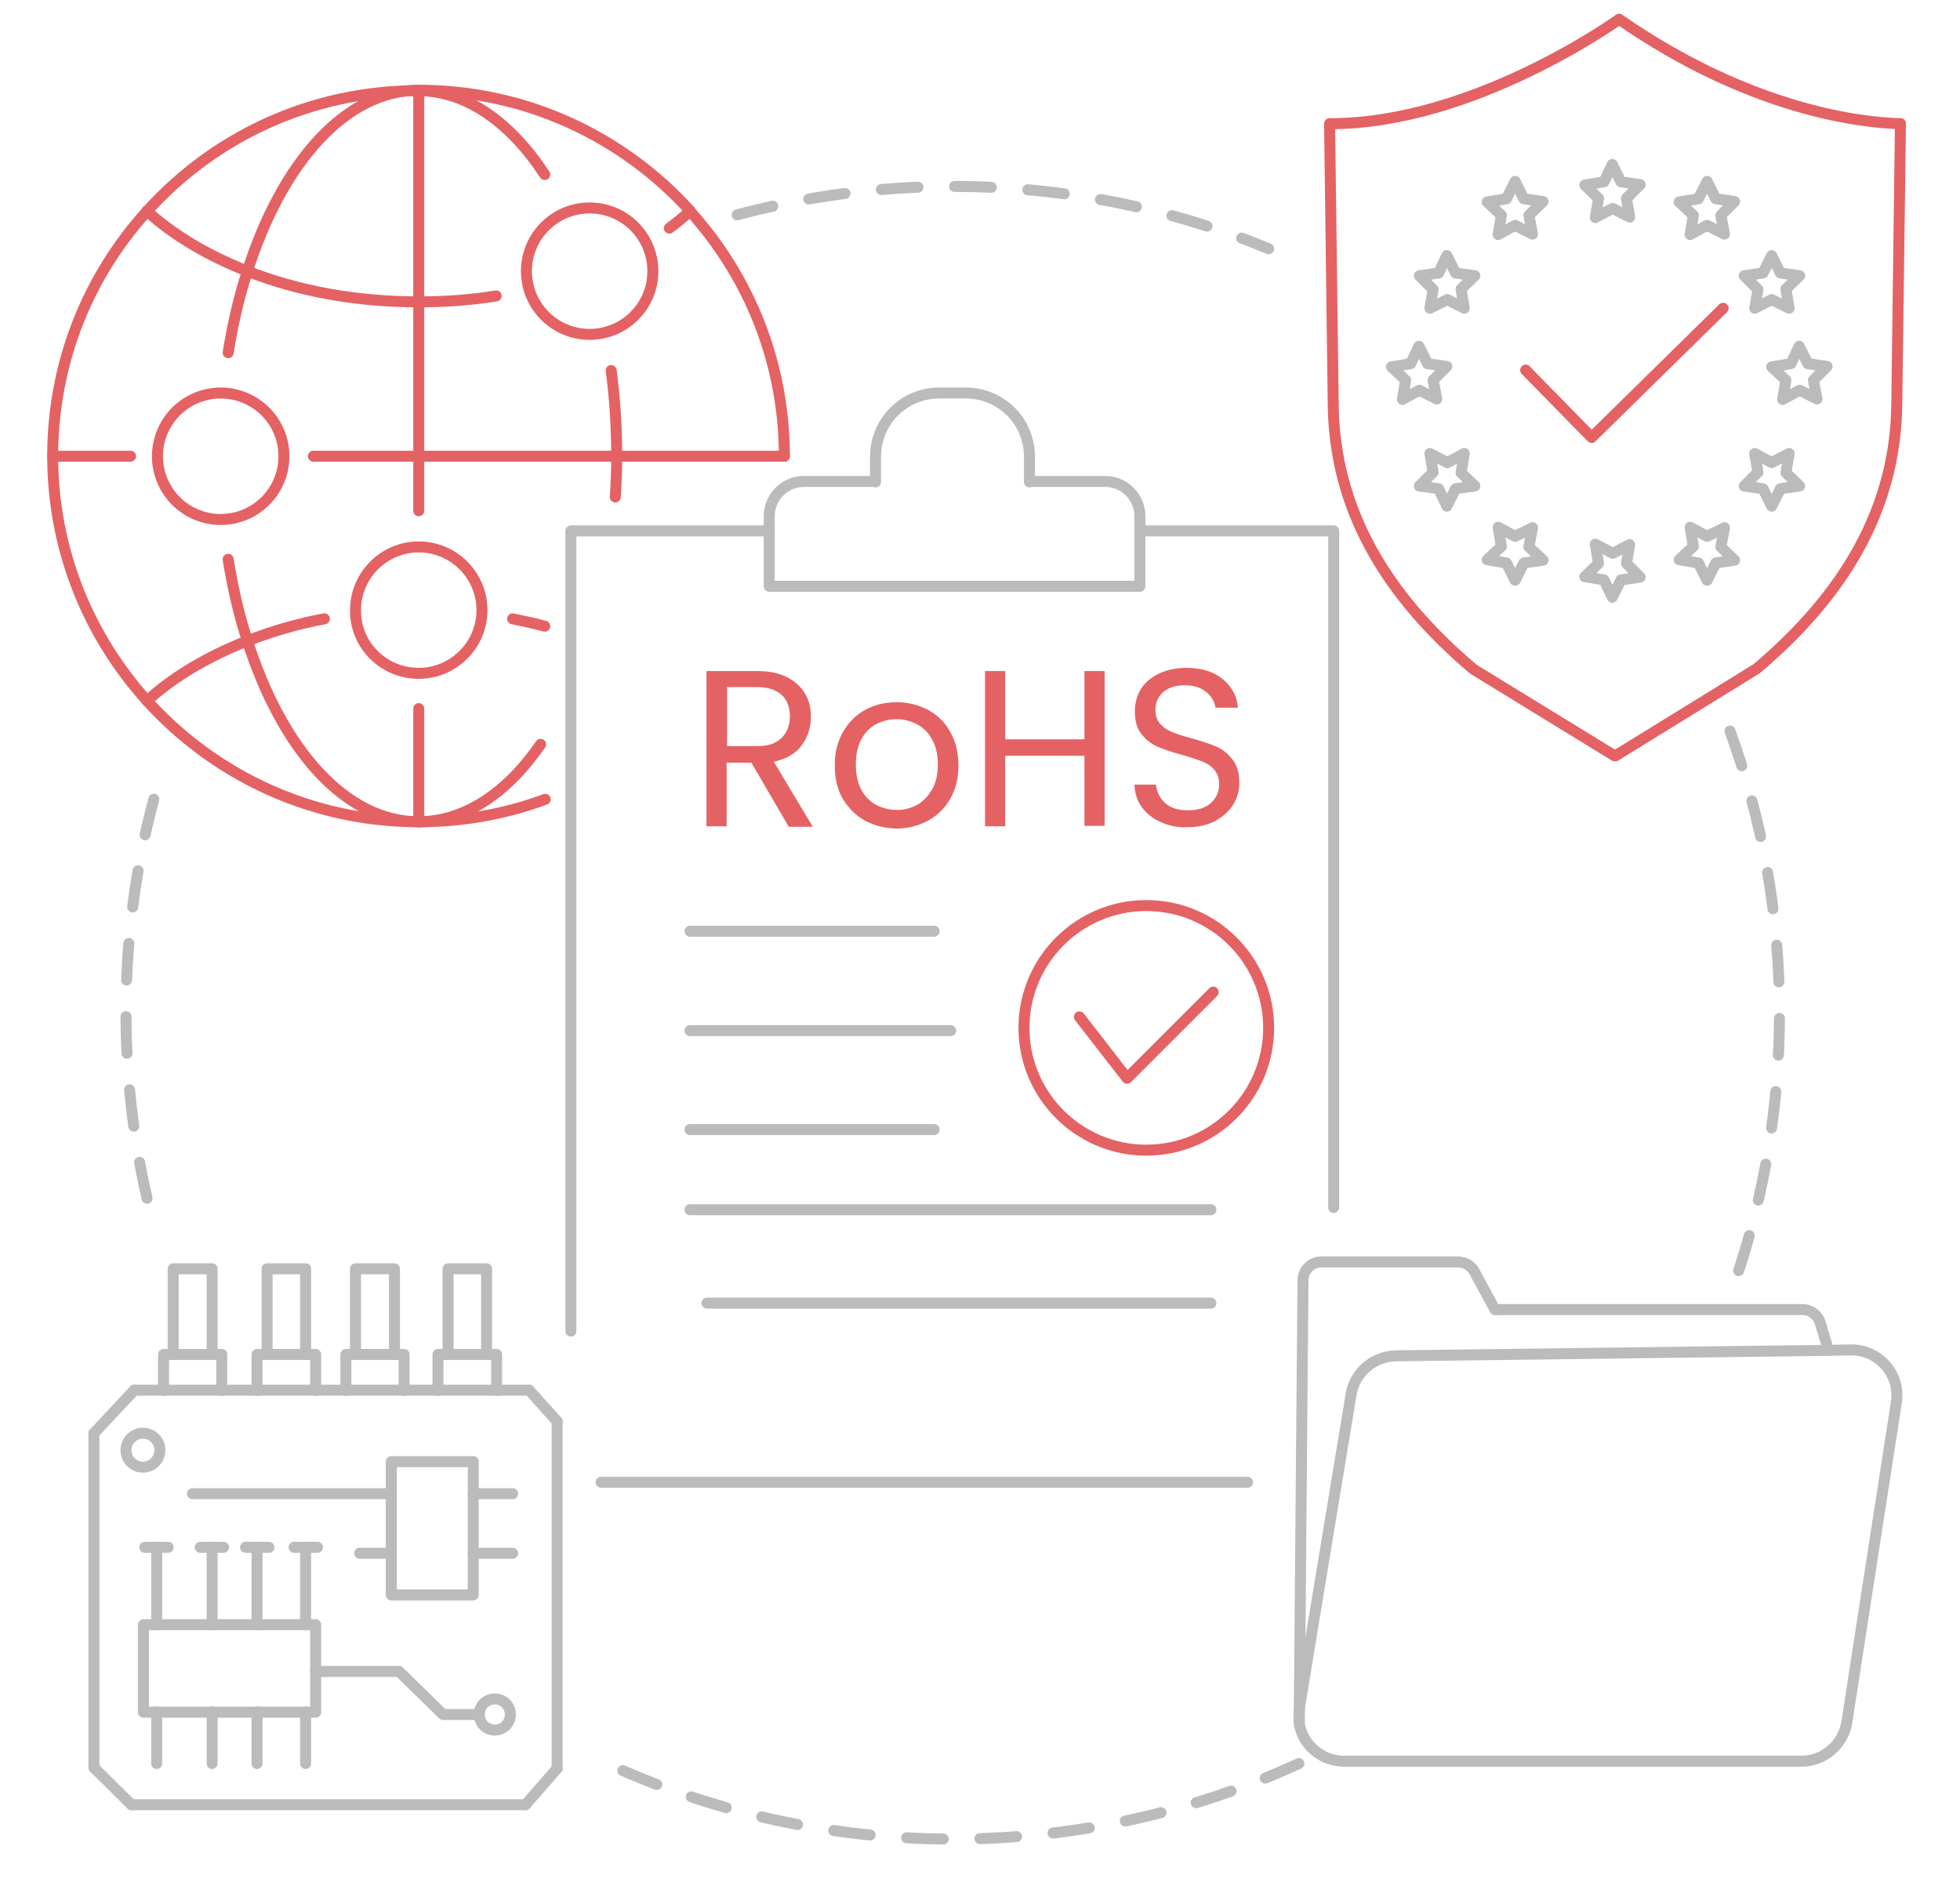 <?xml version="1.0" encoding="utf-8"?>
<!-- Generator: Adobe Illustrator 24.1.0, SVG Export Plug-In . SVG Version: 6.00 Build 0)  -->
<svg version="1.1" id="Layer_1" xmlns="http://www.w3.org/2000/svg" xmlns:xlink="http://www.w3.org/1999/xlink" x="0px" y="0px"
	 viewBox="0 0 427.8 412.4" style="enable-background:new 0 0 427.8 412.4;" xml:space="preserve">
<style type="text/css">
	.st0{fill:none;stroke:#BBBBBB;stroke-width:2.4;stroke-linecap:round;stroke-linejoin:round;stroke-miterlimit:10;}
	.st1{fill:none;stroke:#E46264;stroke-width:2.4;stroke-linecap:round;stroke-linejoin:round;stroke-miterlimit:10;}
	
		.st2{fill:none;stroke:#BBBBBB;stroke-width:2.4;stroke-linecap:round;stroke-linejoin:round;stroke-miterlimit:10;stroke-dasharray:8;}
	.st3{fill:#E46264;}
</style>
<g>
	<g>
		<line class="st0" x1="150.6" y1="46.1" x2="150.6" y2="46.1"/>
		<g>
			<path class="st1" d="M32.1,46.1c14.6-16.2,35.7-26.3,59.2-26.3"/>
			<path class="st1" d="M91.4,179.4c9.7,0,19-1.7,27.6-4.9"/>
			<path class="st1" d="M91.4,179.4c-23.5,0-44.6-10.2-59.2-26.3"/>
			<path class="st1" d="M171.2,99.6c0-20.6-7.8-39.3-20.6-53.5"/>
			<path class="st1" d="M91.4,19.7c23.5,0,44.6,10.2,59.2,26.3"/>
			<path class="st1" d="M32.1,46.1C19.3,60.2,11.5,79,11.5,99.6"/>
			<path class="st1" d="M32.1,153c-12.8-14.2-20.6-32.9-20.6-53.5"/>
			<path class="st1" d="M54,59.2c-1.8,5.5-3.2,11.5-4.2,17.8"/>
			<path class="st1" d="M118.9,38.1c-7.5-11.4-17.1-18.3-27.6-18.3"/>
			<path class="st1" d="M54,59.2c7.5-23.6,21.4-39.5,37.3-39.5"/>
			<path class="st1" d="M54,139.9c-1.8-5.5-3.2-11.5-4.2-17.8"/>
			<path class="st1" d="M118,162.5c-7.3,10.6-16.6,16.9-26.6,16.9"/>
			<path class="st1" d="M54,139.9c7.5,23.6,21.4,39.5,37.3,39.5"/>
			<path class="st1" d="M134.6,99.6c0-6.5-0.4-12.7-1.2-18.7"/>
			<path class="st1" d="M134.6,99.6c0,3-0.1,6-0.3,8.9"/>
			<path class="st1" d="M111.9,135.1c2.4,0.5,4.8,1,7,1.6"/>
			<path class="st1" d="M54,139.9c-8.6,3.4-16.1,7.8-21.9,13.1"/>
			<path class="st1" d="M70.8,135.1c-6,1.1-11.6,2.8-16.8,4.8"/>
			<line class="st1" x1="32.1" y1="153" x2="32.1" y2="153"/>
			<path class="st1" d="M146.1,49.8c1.6-1.2,3.1-2.4,4.5-3.7"/>
			<line class="st1" x1="32.1" y1="46.1" x2="32.1" y2="46.1"/>
			<path class="st1" d="M91.4,65.9c5.8,0,11.4-0.4,16.9-1.3"/>
			<path class="st1" d="M54,59.2c10.9,4.3,23.7,6.7,37.3,6.7"/>
			<path class="st1" d="M54,59.2c-8.6-3.4-16.1-7.8-21.9-13.1"/>
			<line class="st1" x1="68.4" y1="99.6" x2="91.4" y2="99.6"/>
			<line class="st1" x1="134.6" y1="99.6" x2="171.2" y2="99.6"/>
			<line class="st1" x1="91.4" y1="99.6" x2="134.6" y2="99.6"/>
			<line class="st1" x1="11.5" y1="99.6" x2="28.5" y2="99.6"/>
			<line class="st1" x1="91.4" y1="19.7" x2="91.4" y2="65.9"/>
			<line class="st1" x1="91.4" y1="99.6" x2="91.4" y2="111.5"/>
			<line class="st1" x1="91.4" y1="99.6" x2="91.4" y2="65.9"/>
			<line class="st1" x1="91.4" y1="179.4" x2="91.4" y2="154.7"/>
			<circle class="st1" cx="128.7" cy="59.2" r="13.8"/>
			
				<ellipse transform="matrix(0.383 -0.924 0.924 0.383 -62.282 105.906)" class="st1" cx="48.1" cy="99.6" rx="13.8" ry="13.8"/>
			<path class="st1" d="M91.4,147c7.6,0,13.8-6.2,13.8-13.8c0-7.6-6.2-13.8-13.8-13.8c-7.6,0-13.8,6.2-13.8,13.8
				C77.5,140.8,83.7,147,91.4,147z"/>
		</g>
		<polyline class="st0" points="167.9,115.9 124.6,115.9 124.6,290.6 		"/>
		<polyline class="st0" points="248.8,115.9 291.1,115.9 291.1,263.6 		"/>
		<line class="st0" x1="272.3" y1="323.6" x2="131.2" y2="323.6"/>
		<line class="st0" x1="264.3" y1="284.5" x2="154.3" y2="284.5"/>
		<line class="st0" x1="264.3" y1="264.1" x2="150.6" y2="264.1"/>
		<line class="st0" x1="203.9" y1="246.6" x2="150.6" y2="246.6"/>
		<line class="st0" x1="207.5" y1="225" x2="150.6" y2="225"/>
		<line class="st0" x1="203.9" y1="203.3" x2="150.6" y2="203.3"/>
		<circle class="st1" cx="250.2" cy="224.4" r="26.7"/>
		<polyline class="st1" points="235.6,222 246,235.4 264.8,216.6 		"/>
		<path class="st0" d="M248.8,115.9v-3.2c0-4.2-3.4-7.6-7.6-7.6h-16.5"/>
		<polyline class="st0" points="248.8,115.9 248.8,128 167.9,128 167.9,115.9 		"/>
		<path class="st0" d="M167.9,115.9v-3.2c0-4.2,3.4-7.6,7.6-7.6H191"/>
		<path class="st0" d="M224.7,105.2v-5.5c0-7.7-6.2-13.9-13.9-13.9h-5.8c-7.7,0-13.9,6.2-13.9,13.9v5.5"/>
	</g>
	<path class="st0" d="M287.2,26.9"/>
	<g>
		<path class="st1" d="M414.8,27L414,88.4c-0.3,22.6-11.4,41.4-30.6,57.6L352.6,165"/>
		<path class="st1" d="M414.8,27c-8.3-0.2-32.6-2.8-61.4-22.8c0,0-31.7,22.9-63.2,22.8l0.8,61.5c0.3,22.6,11.4,41.4,30.6,57.6
			l30.8,18.9"/>
	</g>
	<polyline class="st1" points="333,80.8 347.4,95.5 376.1,67.3 	"/>
	<g>
		<polygon class="st0" points="350.1,39.7 351.9,35.9 353.8,39.7 358,40.3 355,43.3 355.7,47.4 352,45.5 348.2,47.5 348.9,43.3 
			345.9,40.4 		"/>
		<polygon class="st0" points="370.7,43.4 372.6,39.6 374.5,43.4 378.6,44 375.6,47 376.4,51.1 372.6,49.2 368.9,51.2 369.6,47 
			366.5,44.1 		"/>
		<polygon class="st0" points="328.8,43.4 330.7,39.6 332.6,43.4 336.8,44 333.7,47 334.5,51.1 330.7,49.2 327,51.2 327.7,47 
			324.6,44.1 		"/>
		<polygon class="st0" points="314,59.6 315.8,55.8 317.7,59.6 321.9,60.2 318.9,63.1 319.6,67.3 315.9,65.4 312.1,67.3 312.8,63.2 
			309.8,60.2 		"/>
		<polygon class="st0" points="384.8,59.6 386.7,55.8 388.6,59.6 392.8,60.2 389.8,63.1 390.5,67.3 386.7,65.4 383,67.3 383.7,63.2 
			380.7,60.2 		"/>
	</g>
	<g>
		<polygon class="st0" points="350.1,126.6 351.9,130.4 353.8,126.6 358,126 355,123 355.7,118.9 352,120.8 348.2,118.8 348.9,123 
			345.9,125.9 		"/>
		<polygon class="st0" points="370.7,122.9 372.6,126.7 374.5,122.9 378.6,122.3 375.6,119.4 376.4,115.2 372.6,117.1 368.9,115.1 
			369.6,119.3 366.5,122.2 		"/>
		<polygon class="st0" points="328.8,122.9 330.7,126.7 332.6,122.9 336.8,122.3 333.7,119.4 334.5,115.2 330.7,117.1 327,115.1 
			327.7,119.3 324.6,122.2 		"/>
		<polygon class="st0" points="314,106.7 315.8,110.5 317.7,106.7 321.9,106.1 318.9,103.2 319.6,99 315.9,101 312.1,99 
			312.8,103.1 309.8,106.1 		"/>
		<polygon class="st0" points="384.8,106.7 386.7,110.5 388.6,106.7 392.8,106.1 389.8,103.2 390.5,99 386.7,101 383,99 
			383.7,103.1 380.7,106.1 		"/>
	</g>
	<polygon class="st0" points="390.9,79.4 392.7,75.6 394.6,79.4 398.8,80 395.8,83 396.6,87.1 392.8,85.2 389.1,87.2 389.8,83 
		386.7,80.1 	"/>
	<polygon class="st0" points="307.9,79.4 309.7,75.6 311.6,79.4 315.8,80 312.8,83 313.6,87.1 309.8,85.2 306.1,87.2 306.8,83 
		303.7,80.1 	"/>
	<g>
		<line class="st0" x1="283.6" y1="375.7" x2="283.6" y2="373.2"/>
		<path class="st0" d="M326.3,285.9l-4.5-8.3c-0.7-1.3-2.1-2.1-3.6-2.1h-29.8c-2.2,0-4,1.8-4,4l-0.8,93.7"/>
		<path class="st0" d="M326.3,285.9h67.1c1.8,0,3.4,1.2,3.9,2.9l1.8,6"/>
		<path class="st0" d="M399.1,294.8l-94.4,1.2c-4.9,0.1-9,3.6-9.8,8.4l-11.3,68.5c0,0.1,0,0.2,0,0.3"/>
		<path class="st0" d="M283.6,373.2c-0.1,0.9-0.1,1.7,0,2.5"/>
		<path class="st0" d="M399.1,294.8l4.8-0.1c6.2-0.1,11,5.4,10,11.5l-10.8,69.8c-0.8,4.9-5,8.5-9.9,8.5h-99.8
			c-5.2,0-9.4-3.9-9.9-8.8"/>
	</g>
	<path class="st2" d="M32.1,261.6c-3-13-4.6-26.6-4.6-40.5c0-18.7,2.8-36.7,8.1-53.6"/>
	<path class="st2" d="M283.5,385c-23,10.6-48.6,16.5-75.6,16.5c-26.4,0-51.4-5.7-73.9-15.8"/>
	<path class="st2" d="M377.6,159.6c7,19.2,10.8,39.9,10.8,61.5c0,20-3.2,39.2-9.2,57.2"/>
	<path class="st2" d="M160.9,46.9c15-4,30.8-6.2,47.1-6.2c24.4,0,47.6,4.8,68.9,13.6"/>
	<g>
		<line class="st0" x1="121.6" y1="310.3" x2="121.6" y2="386.1"/>
		<line class="st0" x1="48.4" y1="303.5" x2="35.7" y2="303.5"/>
		<line class="st0" x1="29.3" y1="303.5" x2="35.7" y2="303.5"/>
		<line class="st0" x1="75.5" y1="303.5" x2="68.9" y2="303.5"/>
		<line class="st0" x1="48.4" y1="303.5" x2="56.1" y2="303.5"/>
		<line class="st0" x1="56.1" y1="303.5" x2="68.9" y2="303.5"/>
		<line class="st0" x1="108.4" y1="303.5" x2="95.6" y2="303.5"/>
		<line class="st0" x1="75.5" y1="303.5" x2="88.2" y2="303.5"/>
		<line class="st0" x1="95.6" y1="303.5" x2="88.2" y2="303.5"/>
		<line class="st0" x1="108.4" y1="303.5" x2="115.5" y2="303.5"/>
		<line class="st0" x1="20.5" y1="312.9" x2="20.5" y2="385.9"/>
		<line class="st0" x1="114.7" y1="394" x2="28.7" y2="394"/>
		<line class="st0" x1="29.3" y1="303.5" x2="20.5" y2="312.9"/>
		<line class="st0" x1="121.6" y1="310.3" x2="115.5" y2="303.5"/>
		<line class="st0" x1="114.7" y1="394" x2="121.6" y2="386.1"/>
		<line class="st0" x1="28.7" y1="394" x2="20.5" y2="385.9"/>
		<polyline class="st0" points="46.3,295.7 46.3,277 37.8,277 37.8,295.7 		"/>
		<line class="st0" x1="46.3" y1="295.7" x2="37.8" y2="295.7"/>
		<polyline class="st0" points="48.4,303.5 48.4,295.7 46.3,295.7 		"/>
		<polyline class="st0" points="35.7,303.5 35.7,295.7 37.8,295.7 		"/>
		<polyline class="st0" points="58.3,295.7 58.3,277 66.7,277 66.7,295.7 		"/>
		<polyline class="st0" points="56.1,303.5 56.1,295.7 58.3,295.7 		"/>
		<line class="st0" x1="58.3" y1="295.7" x2="66.7" y2="295.7"/>
		<polyline class="st0" points="68.9,303.5 68.9,295.7 66.7,295.7 		"/>
		<polyline class="st0" points="77.6,295.7 77.6,277 86.1,277 86.1,295.7 		"/>
		<polyline class="st0" points="88.2,303.5 88.2,295.7 86.1,295.7 		"/>
		<line class="st0" x1="77.6" y1="295.7" x2="86.1" y2="295.7"/>
		<polyline class="st0" points="75.5,303.5 75.5,295.7 77.6,295.7 		"/>
		<polyline class="st0" points="106.2,295.7 106.2,277 97.8,277 97.8,295.7 		"/>
		<line class="st0" x1="106.2" y1="295.7" x2="97.8" y2="295.7"/>
		<polyline class="st0" points="95.6,303.5 95.6,295.7 97.8,295.7 		"/>
		<polyline class="st0" points="108.4,303.5 108.4,295.7 106.2,295.7 		"/>
		<path class="st0" d="M27.5,316.6c0,2.1,1.7,3.7,3.7,3.7c2.1,0,3.7-1.7,3.7-3.7c0-2.1-1.7-3.7-3.7-3.7
			C29.2,312.9,27.5,314.5,27.5,316.6z"/>
		<line class="st0" x1="103.3" y1="326.1" x2="103.3" y2="339.1"/>
		<polyline class="st0" points="85.4,339.1 85.4,348.2 103.3,348.2 103.3,339.1 		"/>
		<line class="st0" x1="85.4" y1="326.1" x2="85.4" y2="339.1"/>
		<polyline class="st0" points="103.3,326.1 103.3,319.1 85.4,319.1 85.4,326.1 		"/>
		<polyline class="st0" points="66.7,354.7 68.9,354.7 68.9,364.9 		"/>
		<polyline class="st0" points="68.9,364.9 68.9,373.8 66.7,373.8 		"/>
		<line class="st0" x1="66.7" y1="354.7" x2="56.1" y2="354.7"/>
		<line class="st0" x1="34.2" y1="373.8" x2="46.3" y2="373.8"/>
		<line class="st0" x1="56.1" y1="354.7" x2="46.3" y2="354.7"/>
		<line class="st0" x1="46.3" y1="373.8" x2="56.1" y2="373.8"/>
		<line class="st0" x1="46.3" y1="354.7" x2="34.2" y2="354.7"/>
		<line class="st0" x1="56.1" y1="373.8" x2="66.7" y2="373.8"/>
		<polyline class="st0" points="34.2,354.7 31.3,354.7 31.3,373.8 34.2,373.8 		"/>
		<line class="st0" x1="34.2" y1="337.8" x2="31.6" y2="337.8"/>
		<line class="st0" x1="36.7" y1="337.8" x2="34.2" y2="337.8"/>
		<line class="st0" x1="34.2" y1="385" x2="34.2" y2="373.8"/>
		<line class="st0" x1="34.2" y1="354.7" x2="34.2" y2="337.8"/>
		<line class="st0" x1="43.7" y1="337.8" x2="46.3" y2="337.8"/>
		<line class="st0" x1="48.8" y1="337.8" x2="46.3" y2="337.8"/>
		<line class="st0" x1="46.3" y1="385" x2="46.3" y2="373.8"/>
		<line class="st0" x1="46.3" y1="337.8" x2="46.3" y2="354.7"/>
		<line class="st0" x1="53.6" y1="337.8" x2="56.1" y2="337.8"/>
		<line class="st0" x1="58.7" y1="337.8" x2="56.1" y2="337.8"/>
		<line class="st0" x1="56.1" y1="337.8" x2="56.1" y2="354.7"/>
		<line class="st0" x1="56.1" y1="385" x2="56.1" y2="373.8"/>
		<line class="st0" x1="66.7" y1="337.8" x2="69.3" y2="337.8"/>
		<line class="st0" x1="64.2" y1="337.8" x2="66.7" y2="337.8"/>
		<line class="st0" x1="66.7" y1="354.7" x2="66.7" y2="337.8"/>
		<line class="st0" x1="66.7" y1="385" x2="66.7" y2="373.8"/>
		<line class="st0" x1="85.4" y1="326.1" x2="42" y2="326.1"/>
		<line class="st0" x1="103.3" y1="326.1" x2="111.9" y2="326.1"/>
		<line class="st0" x1="103.3" y1="339.1" x2="111.9" y2="339.1"/>
		<line class="st0" x1="78.5" y1="339.1" x2="85.4" y2="339.1"/>
		<path class="st0" d="M104.6,374.3c0,1.9,1.5,3.4,3.4,3.4s3.4-1.5,3.4-3.4c0-1.9-1.5-3.4-3.4-3.4S104.6,372.4,104.6,374.3"/>
		<polyline class="st0" points="104.6,374.3 96.7,374.3 87.1,364.9 68.9,364.9 		"/>
	</g>
</g>
<g>
	<path class="st3" d="M172.1,180.4l-8.1-13.9h-5.4v13.9h-4.4v-33.9h11c2.6,0,4.7,0.4,6.5,1.3c1.8,0.9,3.1,2.1,4,3.6
		c0.9,1.5,1.3,3.2,1.3,5.1c0,2.3-0.7,4.4-2,6.2c-1.3,1.8-3.4,3-6.1,3.6l8.5,14.2H172.1z M158.7,162.9h6.5c2.4,0,4.2-0.6,5.4-1.8
		c1.2-1.2,1.8-2.8,1.8-4.7c0-2-0.6-3.6-1.8-4.7c-1.2-1.1-3-1.7-5.4-1.7h-6.5V162.9z"/>
	<path class="st3" d="M188.7,179.1c-2-1.1-3.6-2.8-4.8-4.8c-1.2-2.1-1.7-4.5-1.7-7.3c0-2.7,0.6-5.1,1.8-7.2c1.2-2.1,2.8-3.7,4.8-4.8
		c2-1.1,4.3-1.7,6.9-1.7c2.5,0,4.8,0.6,6.9,1.7c2,1.1,3.7,2.7,4.8,4.8c1.2,2.1,1.8,4.5,1.8,7.3c0,2.8-0.6,5.2-1.8,7.3
		c-1.2,2.1-2.9,3.7-4.9,4.8c-2.1,1.1-4.4,1.7-6.9,1.7C193,180.8,190.7,180.2,188.7,179.1z M200,175.8c1.4-0.7,2.5-1.9,3.4-3.4
		c0.9-1.5,1.3-3.3,1.3-5.5c0-2.1-0.4-4-1.3-5.5c-0.8-1.5-1.9-2.6-3.3-3.3c-1.4-0.7-2.8-1.1-4.4-1.1c-1.6,0-3.1,0.4-4.5,1.1
		c-1.3,0.7-2.4,1.8-3.2,3.3c-0.8,1.5-1.2,3.3-1.2,5.5c0,2.2,0.4,4,1.2,5.5c0.8,1.5,1.9,2.6,3.2,3.3c1.3,0.7,2.8,1.1,4.4,1.1
		C197.1,176.9,198.6,176.5,200,175.8z"/>
	<path class="st3" d="M241.1,146.4v33.9h-4.4V165h-17.3v15.4H215v-33.9h4.4v14.9h17.3v-14.9H241.1z"/>
	<path class="st3" d="M253.4,179.5c-1.8-0.8-3.2-1.9-4.2-3.3c-1-1.4-1.5-3-1.6-4.9h4.7c0.2,1.6,0.8,2.9,2,4c1.2,1.1,2.8,1.6,5,1.6
		c2.1,0,3.8-0.5,5-1.6c1.2-1.1,1.8-2.4,1.8-4.1c0-1.3-0.4-2.4-1.1-3.2c-0.7-0.8-1.6-1.4-2.7-1.8c-1.1-0.4-2.5-0.9-4.3-1.4
		c-2.2-0.6-4-1.2-5.4-1.8c-1.3-0.6-2.5-1.5-3.5-2.8c-1-1.2-1.4-2.9-1.4-5c0-1.8,0.5-3.5,1.4-4.9s2.3-2.5,4-3.3
		c1.7-0.8,3.7-1.2,5.9-1.2c3.2,0,5.8,0.8,7.8,2.4c2,1.6,3.2,3.7,3.4,6.3h-4.9c-0.2-1.3-0.8-2.4-2-3.4s-2.8-1.5-4.8-1.5
		c-1.8,0-3.4,0.5-4.5,1.4c-1.2,1-1.8,2.3-1.8,4c0,1.2,0.3,2.2,1,3c0.7,0.8,1.6,1.4,2.6,1.8c1,0.4,2.5,0.9,4.3,1.4
		c2.2,0.6,4,1.2,5.4,1.8c1.4,0.6,2.5,1.5,3.5,2.8c1,1.2,1.5,2.9,1.5,5.1c0,1.7-0.4,3.2-1.3,4.7s-2.2,2.6-3.9,3.6
		c-1.7,0.9-3.7,1.4-6.1,1.4C257.2,180.7,255.2,180.3,253.4,179.5z"/>
</g>
</svg>
